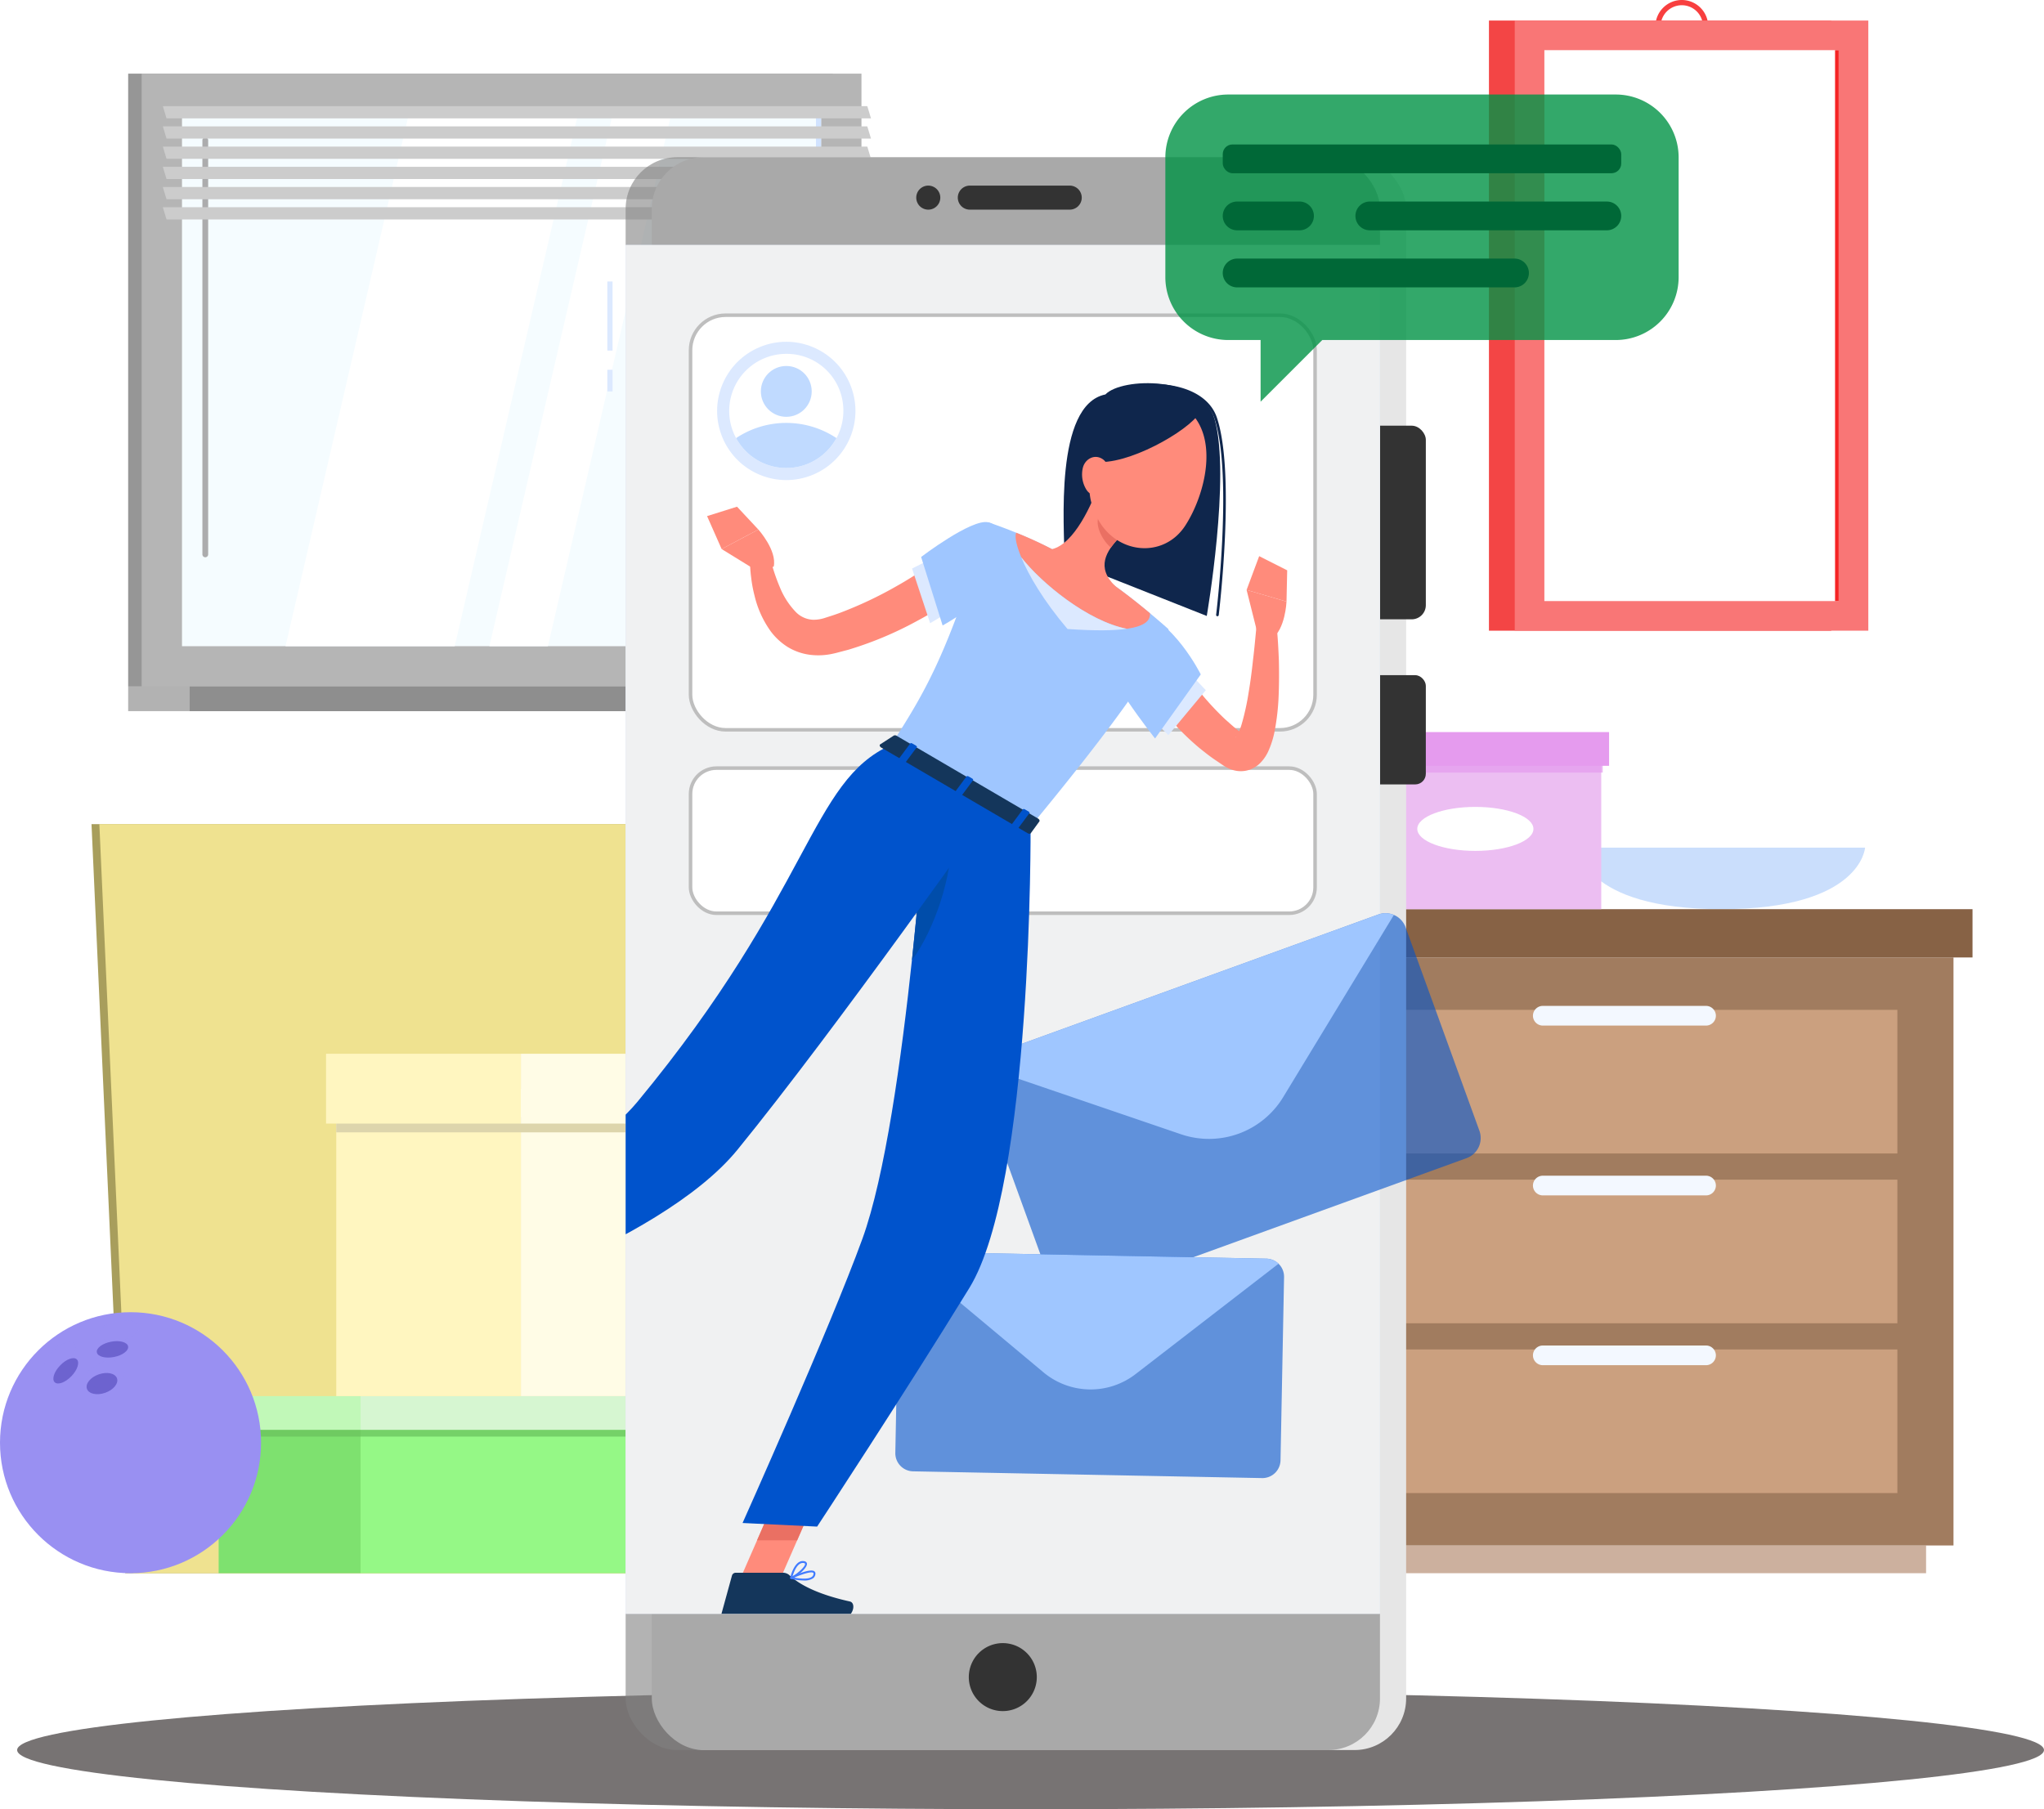 <svg xmlns="http://www.w3.org/2000/svg" xmlns:xlink="http://www.w3.org/1999/xlink" width="579" height="512.593" viewBox="0 0 579 512.593"><defs><clipPath id="a"><rect width="213.68" height="387.811" fill="none"/></clipPath></defs><g transform="translate(-640 -255.242)"><g transform="translate(640 248)"><g transform="translate(0 0)"><g transform="translate(36.307 28.107)"><rect width="199.552" height="173.651" fill="#969696"/><rect width="203.902" height="173.651" transform="translate(3.815)" fill="#b5b5b5"/><rect width="199.552" height="6.967" transform="translate(0 173.651)" fill="#b2b2b2"/><rect width="203.902" height="6.967" transform="translate(17.418 173.651)" fill="#8e8e8e"/><rect width="150.788" height="181.039" transform="translate(196.286 11.431) rotate(90)" fill="#f5fcff"/><path d="M88.881,236.176,123.808,85.388h47.931L136.812,236.176Z" transform="translate(-44.31 -73.957)" fill="#fff"/><path d="M71.321,209.524a.817.817,0,0,1-.817-.816V91.372a.817.817,0,0,1,1.634,0V208.708A.816.816,0,0,1,71.321,209.524Z" transform="translate(-49.478 -72.503)" fill="#acacad"/><path d="M133.956,236.176,168.883,85.388h16.583L150.539,236.176Z" transform="translate(-31.634 -73.957)" fill="#fff"/><rect width="150.788" height="1.452" transform="translate(196.286 11.431) rotate(90)" fill="#d1e3ff"/><path d="M262.359,87.12H62.807l-1.052-3.469H261.308Z" transform="translate(-51.939 -74.445)" fill="#ccc"/><path d="M262.359,91.591H62.807l-1.052-3.469H261.308Z" transform="translate(-51.939 -73.188)" fill="#ccc"/><path d="M262.359,96.061H62.807l-1.052-3.469H261.308Z" transform="translate(-51.939 -71.93)" fill="#ccc"/><path d="M262.359,100.532H62.807l-1.052-3.469H261.308Z" transform="translate(-51.939 -70.673)" fill="#ccc"/><path d="M262.359,105H62.807l-1.052-3.469H261.308Z" transform="translate(-51.939 -69.416)" fill="#ccc"/><path d="M262.359,109.473H62.807L61.755,106H261.308Z" transform="translate(-51.939 -68.159)" fill="#ccc"/></g><g transform="translate(421.771 7.242)"><rect width="96.961" height="172.868" transform="translate(0 5.821)" fill="#f34545"/><path d="M377.022,96.308a7.476,7.476,0,1,1,7.476-7.476A7.483,7.483,0,0,1,377.022,96.308Zm0-13.471a5.995,5.995,0,1,0,5.995,5.995A6,6,0,0,0,377.022,82.838Z" transform="translate(-322.39 -81.357)" fill="#f83f3f"/><rect width="100.154" height="172.868" transform="translate(7.309 5.821)" fill="#f97676"/><rect width="156.087" height="83.373" transform="translate(99.073 14.211) rotate(90)" fill="#fff"/><rect width="156.087" height="1.03" transform="translate(99.073 14.211) rotate(90)" fill="#f52424"/></g><g transform="translate(320.833 214.657)"><path d="M354.758,243.556s1.032,17.437,40.64,17.437,40.641-17.437,40.641-17.437Z" transform="translate(-228.559 -210.817)" fill="#cadefc"/><rect width="40.447" height="166.593" transform="translate(5.652 63.856)" fill="#bb977a"/><rect width="211.344" height="7.861" transform="translate(13.418 230.449)" fill="#ccb09e"/><rect width="186.429" height="166.593" transform="translate(232.528 230.449) rotate(180)" fill="#a17c5f"/><rect width="154.625" height="40.689" transform="translate(216.626 167.497) rotate(180)" fill="#cba07f"/><rect width="154.625" height="40.689" transform="translate(216.626 215.607) rotate(180)" fill="#cba07f"/><path d="M395.145,311.913H348.907a2.8,2.8,0,0,1-2.791-2.789h0a2.8,2.8,0,0,1,2.791-2.791h46.238a2.8,2.8,0,0,1,2.789,2.791h0A2.8,2.8,0,0,1,395.145,311.913Z" transform="translate(-232.712 -180.646)" fill="#f3f8ff"/><rect width="154.625" height="40.689" transform="translate(216.626 119.386) rotate(180)" fill="#cba07f"/><path d="M395.145,279.42H348.907a2.8,2.8,0,0,1-2.791-2.791h0a2.8,2.8,0,0,1,2.791-2.789h46.238a2.8,2.8,0,0,1,2.789,2.789h0A2.8,2.8,0,0,1,395.145,279.42Z" transform="translate(-232.712 -196.263)" fill="#f3f8ff"/><path d="M395.145,344.406H348.907a2.8,2.8,0,0,1-2.791-2.789h0a2.8,2.8,0,0,1,2.791-2.789h46.238a2.8,2.8,0,0,1,2.789,2.789h0A2.8,2.8,0,0,1,395.145,344.406Z" transform="translate(-232.712 -165.029)" fill="#f3f8ff"/><rect width="191.819" height="13.679" transform="translate(46.099 50.176)" fill="#876245"/><rect width="46.099" height="13.679" transform="translate(46.099 63.856) rotate(180)" fill="#a17c5f"/><g transform="translate(18.999)"><g transform="translate(2.219 2)"><rect width="40.204" height="48.176" transform="translate(40.204 48.176) rotate(180)" fill="#edd2f1"/><rect width="71.329" height="48.176" transform="translate(40.204 0)" fill="#ecbef2"/><path d="M356.889,241.994c0,3.442-7.366,6.233-16.453,6.233s-16.452-2.791-16.452-6.233,7.366-6.232,16.452-6.232S356.889,238.553,356.889,241.994Z" transform="translate(-264.567 -216.564)" fill="#fff"/><rect width="111.953" height="3.305" transform="translate(111.953 9.473) rotate(180)" fill="#e59bee" opacity="0.7"/></g><g transform="translate(0)"><rect width="42.423" height="9.56" transform="translate(42.423 9.56) rotate(180)" fill="#e470f1"/><rect width="73.548" height="9.56" transform="translate(42.423)" fill="#e59bee"/></g></g></g><g transform="translate(25.922 240.745)"><path d="M223.584,239.064H70.341L79.9,451.286H233.144Z" transform="translate(-70.341 -239.064)" fill="#a89e5c"/><path d="M225.084,239.064H71.841L81.4,451.286H234.644Z" transform="translate(-69.62 -239.064)" fill="#efe290"/></g><g transform="translate(59.718 402.79)"><rect width="40.204" height="48.176" transform="translate(42.423 50.176) rotate(180)" fill="#7ee16f"/><rect width="192.442" height="48.176" transform="translate(42.423 2)" fill="#95f886"/><rect width="233.066" height="3.305" transform="translate(235.285 11.473) rotate(180)" fill="#69c15c" opacity="0.7"/><rect width="42.423" height="9.56" transform="translate(42.423 9.56) rotate(180)" fill="#c1f8b8"/><rect width="194.661" height="9.56" transform="translate(42.423)" fill="#d6f6d1"/></g><g transform="translate(92.361 305.796)"><rect width="52.31" height="87.051" transform="translate(55.197 96.994) rotate(180)" fill="#fff6c0"/><rect width="130.704" height="87.051" transform="translate(55.197 9.943)" fill="#fffce6"/><rect width="183.56" height="4.3" transform="translate(186.448 22.269) rotate(180)" fill="#ddd5ac"/><rect width="55.197" height="19.779" transform="translate(55.197 19.779) rotate(180)" fill="#fff6c0"/><rect width="133.591" height="19.779" transform="translate(55.197 0)" fill="#fffce6"/></g><g transform="translate(0 379.018)"><circle cx="36.974" cy="36.974" r="36.974" fill="#9990f2"/><path d="M67.685,344.659c2.2-2.282,3.08-5,1.963-6.082s-3.807-.1-6.007,2.184-3.081,5.006-1.963,6.082S65.484,346.943,67.685,344.659Z" transform="translate(-48.815 -329.721)" fill="#9990f2" opacity="0.7"/><path d="M77.959,339.719c3.114-.6,5.4-2.319,5.108-3.842S80.013,333.6,76.9,334.2s-5.4,2.319-5.108,3.842S74.846,340.317,77.959,339.719Z" transform="translate(-43.734 -331.713)" fill="#9990f2" opacity="0.7"/><path d="M76,348.9c2.992-1.05,4.895-3.389,4.251-5.225s-3.592-2.473-6.584-1.423-4.895,3.391-4.251,5.227S73.006,349.948,76,348.9Z" transform="translate(-44.925 -327.989)" fill="#9990f2" opacity="0.7"/></g><g transform="translate(15.117 387.221)"><path d="M66.292,343.26c1.729-1.792,2.419-3.93,1.542-4.777s-2.99-.078-4.718,1.715-2.42,3.932-1.542,4.777S64.563,345.053,66.292,343.26Z" transform="translate(-61.193 -333.321)" fill="#5b51c1" opacity="0.7"/><path d="M76.63,338.49c2.445-.47,4.242-1.821,4.012-3.018s-2.4-1.785-4.844-1.315-4.242,1.821-4.012,3.018S74.185,338.96,76.63,338.49Z" transform="translate(-59.472 -333.996)" fill="#5b51c1" opacity="0.7"/><path d="M74.557,347.363c2.35-.824,3.844-2.662,3.338-4.1s-2.821-1.942-5.171-1.118-3.844,2.663-3.338,4.1S72.208,348.187,74.557,347.363Z" transform="translate(-59.875 -332.734)" fill="#5b51c1" opacity="0.7"/></g></g><g transform="translate(4.853 34.022)"><ellipse cx="287.073" cy="16.766" rx="287.073" ry="16.766" transform="translate(0 452.282)" fill="#777373"/><rect width="213.68" height="451.28" rx="14.615" transform="translate(179.781 17.768)" fill="#e6e6e6"/><rect width="25.978" height="54.863" rx="4.01" transform="translate(373.061 93.826)" fill="#333"/><rect width="25.978" height="30.952" rx="3.012" transform="translate(373.061 164.513)" fill="#333"/><rect width="1.481" height="19.577" transform="translate(167.188 52.973)" fill="#dce9ff"/><rect width="1.481" height="6.134" transform="translate(167.188 77.98)" fill="#dce9ff"/><rect width="213.68" height="451.28" rx="14.615" transform="translate(172.37 17.768)" fill="gray" opacity="0.6"/><path d="M257.445,405.406a9.631,9.631,0,1,1-9.63-9.63A9.63,9.63,0,0,1,257.445,405.406Z" transform="translate(31.395 42.976)" fill="#333"/><rect width="213.68" height="387.811" transform="translate(172.37 42.638)" fill="#dce9ff"/><rect width="213.68" height="387.811" transform="translate(172.37 42.638)" fill="#f0f1f2"/><rect width="176.911" height="117.466" rx="9.935" transform="translate(190.754 62.525)" fill="#fff" stroke="#bebebe" stroke-width="1"/><circle cx="19.59" cy="19.59" r="19.59" transform="translate(192.245 79.131) rotate(-22.693)" fill="#dce9ff"/><path d="M224.68,165.238a16.168,16.168,0,1,1-16.168-16.168A16.034,16.034,0,0,1,224.68,165.238Z" transform="translate(9.364 -75.593)" fill="#fff"/><path d="M222.092,166.589a16.164,16.164,0,0,1-28.428,0,25.615,25.615,0,0,1,28.428,0Z" transform="translate(9.998 -69.243)" fill="#c0daff"/><circle cx="7.202" cy="7.202" r="7.202" transform="translate(210.674 76.911)" fill="#c0daff"/><rect width="176.911" height="41.118" rx="7.33" transform="translate(190.754 190.844)" fill="#fff" stroke="#bebebe" stroke-width="1"/><path d="M228.13,120.281a3.406,3.406,0,1,1,3.405,3.405A3.406,3.406,0,0,1,228.13,120.281Z" transform="translate(26.563 -91.067)" fill="#333"/><path d="M239.484,116.874h28.3a3.416,3.416,0,0,1,3.407,3.407h0a3.416,3.416,0,0,1-3.407,3.405h-28.3a3.417,3.417,0,0,1-3.407-3.405h0A3.417,3.417,0,0,1,239.484,116.874Z" transform="translate(30.382 -91.067)" fill="#333"/><g transform="translate(271.825 231.962)"><path d="M361.183,260.089,382.1,317.752a6.057,6.057,0,0,1-3.619,7.736L268.714,365.3a6.059,6.059,0,0,1-7.738-3.619l-20.915-57.661a6.047,6.047,0,0,1,3.619-7.738l109.768-39.815a6.044,6.044,0,0,1,7.736,3.617Z" transform="translate(-239.701 -256.111)" fill="#0053cc" opacity="0.6"/><path d="M357.65,256.592l-31.367,51.635a24.591,24.591,0,0,1-28.956,10.5L240.15,299.213a6.044,6.044,0,0,1,3.314-2.926l109.768-39.815A6.039,6.039,0,0,1,357.65,256.592Z" transform="translate(-239.485 -256.111)" fill="#9fc6ff"/></g><g transform="translate(248.762 327.906)"><path d="M334.244,328.039l-1.005,51.944A5.131,5.131,0,0,1,328.026,385l-98.884-1.913a5.13,5.13,0,0,1-5.016-5.213l1-51.944a5.126,5.126,0,0,1,5.215-5.016l98.884,1.913a5.122,5.122,0,0,1,5.016,5.213Z" transform="translate(-224.124 -320.911)" fill="#0053cc" opacity="0.6"/><path d="M331.8,324.264l-40.5,31.278a20.829,20.829,0,0,1-26.085-.5l-39.261-32.819a5.12,5.12,0,0,1,3.509-1.306l98.884,1.913A5.125,5.125,0,0,1,331.8,324.264Z" transform="translate(-223.245 -320.911)" fill="#9fc6ff"/></g><g transform="translate(172.37 42.638)"><g clip-path="url(#a)"><g transform="translate(-85.615 39.143)"><path d="M256.567,204.672c0-8.884-2.961-43.842,11.6-46.8,4.606-4.852,27.419-5.351,30.928,6.993,4.606,16.2-2.221,55.769-2.221,55.769l-40.305-15.958" transform="translate(-46.644 -154.679)" fill="#0f264c"/><path d="M296.178,220.642a.217.217,0,0,1-.044,0,.369.369,0,0,1-.323-.412c.049-.4,4.808-39.951-.5-55.647-1.45-4.288-5.6-7.3-11.692-8.487-7.946-1.547-16.535.383-18.909,3.142a.37.37,0,1,1-.561-.483c2.775-3.229,12.117-4.843,19.611-3.386,6.364,1.238,10.717,4.426,12.255,8.975,5.36,15.856.58,55.576.532,55.976A.37.37,0,0,1,296.178,220.642Z" transform="translate(-42.925 -154.608)" fill="#0f264c"/><path d="M280.429,206.628l.36.791.454.93c.3.628.638,1.27.976,1.9.694,1.263,1.42,2.527,2.224,3.749a68.907,68.907,0,0,0,5.144,7.134,80.064,80.064,0,0,0,6.057,6.4c1.1.965,2.182,1.975,3.334,2.889l1.737,1.37.41.323s.031.04-.006.019a2.463,2.463,0,0,0-.58-.12,2.541,2.541,0,0,0-1.253.184,1.442,1.442,0,0,0-.632.41c-.095.138.164-.087.386-.472a16,16,0,0,0,1.375-3.407,71.5,71.5,0,0,0,1.91-8.759c.515-3.05.919-6.164,1.25-9.3.391-3.121.665-6.306.968-9.417l5.706-.084c.358,3.294.511,6.518.647,9.8.071,3.269.065,6.552-.068,9.874a66.977,66.977,0,0,1-1.162,10.2,25.512,25.512,0,0,1-1.8,5.64,11.583,11.583,0,0,1-2.4,3.413,8.353,8.353,0,0,1-2.655,1.682,7.8,7.8,0,0,1-3.619.432,8.8,8.8,0,0,1-2.846-.878c-.4-.193-.693-.386-1.038-.592l-.564-.379-2.15-1.457c-1.432-.977-2.784-2.064-4.137-3.146a70.867,70.867,0,0,1-7.477-7.221,74.564,74.564,0,0,1-6.319-8.274c-.952-1.457-1.823-2.973-2.665-4.519-.413-.782-.825-1.556-1.207-2.376l-.56-1.248c-.194-.446-.345-.807-.58-1.42Z" transform="translate(-40.236 -132.332)" fill="#ff8b7b"/><path d="M283.546,210.028l-9.954,13.723,4.114,4.045L288.3,215.06Z" transform="translate(-38.343 -128.078)" fill="#dce9ff"/><path d="M272.76,197.9c11.207,3.014,18.933,18.681,18.933,18.681l-12.945,18.145s-15.551-19.563-15.175-25.785C263.966,202.46,266.007,196.08,272.76,197.9Z" transform="translate(-43.161 -134.059)" fill="#9fc6ff"/><path d="M294.292,206.029l-2.96-11.786,11.306,3.3s-.323,7.957-4.22,10.557Z" transform="translate(-29.817 -135.664)" fill="#ff8b7b"/><path d="M294.893,187.781l7.937,4.013-.193,8.852-11.306-3.3Z" transform="translate(-29.817 -138.77)" fill="#ff8b7b"/><path d="M201.245,194.591,190.9,188.219l10.4-5.532s5.323,5.922,4.347,10.5Z" transform="translate(-78.086 -141.218)" fill="#ff8b7b"/><path d="M188.11,180.982l8.485-2.667,6.041,6.473-10.4,5.531Z" transform="translate(-79.426 -143.319)" fill="#ff8b7b"/><path d="M194.285,392.271l10.886,1.064L216.5,367.426l-10.886-1.064Z" transform="translate(-76.458 -52.942)" fill="#ff8b7b"/><path d="M119.671,333.978l6.21,9.4,23.773-11.359-6.21-9.4Z" transform="translate(-112.318 -73.965)" fill="#ff8b7b"/><path d="M130.87,340.12l-3.691-12.11a.893.893,0,0,0-1-.637l-10,1.541a1.811,1.811,0,0,0-1.39,2.311c1.361,4.2,2.228,6.159,3.851,11.485,1,3.276,2.726,10.671,4.106,15.2,1.347,4.426,5.925,3.4,5.757,1.395-.758-9,.733-13.6,2.255-17.177A2.938,2.938,0,0,0,130.87,340.12Z" transform="translate(-114.705 -71.685)" fill="#14365b"/><path d="M208.259,382.308H194.891a1.109,1.109,0,0,0-1.056.813L190.929,393.7a1.653,1.653,0,0,0,1.63,2.116c4.671-.08,6.953-.354,12.832-.354,3.617,0,12.966.375,17.96.375,4.885,0,5.906-4.938,3.885-5.385-9.063-2.006-14.286-4.772-17.083-7.41A2.749,2.749,0,0,0,208.259,382.308Z" transform="translate(-78.102 -45.278)" fill="#14365b"/><path d="M214.864,367.431l-5.836,13.355H197.672l6.3-14.419Z" transform="translate(-74.83 -52.94)" fill="#ea7063"/><path d="M139.7,322.62l6.213,9.407-12.257,5.85-6.213-9.407Z" transform="translate(-108.583 -73.965)" fill="#ea7063"/><path d="M301.82,211.516s3.679,4.343-39,55.983c-15.675-9.171-31.875-18.651-39.5-23.114,10.071-15.689,15.89-25.592,27.513-63.083a135.032,135.032,0,0,1,18.068,7.606c11.827,6.176,17.279,10.027,17.936,10.5C294.13,204.617,301.82,211.516,301.82,211.516Z" transform="translate(-62.504 -141.883)" fill="#9fc6ff"/><path d="M267.739,173.5c-2.246,6.433-7.3,17.67-13.595,19.158,0,0-1.848,6.777,8.876,13.053,11.792,6.9,9.06-2.557,9.06-2.557-5.536-5.3-2.576-9.981,1.17-13.81Z" transform="translate(-47.748 -145.633)" fill="#ff8b7b"/><g transform="translate(196.069 42.378)"><path d="M285.2,206.1c-2.779-2.32-6.34-5.179-9.8-7.659a145.416,145.416,0,0,0-17.939-10.5c-3.494-1.832-7.077-3.42-10.126-4.643-.49.817-.093,3.308,1.41,6.954,5.684,7.329,18.885,18.117,29.9,20.258C283.763,209.779,285.37,208.156,285.2,206.1Z" transform="translate(-247.13 -183.301)" fill="#ff8b7b"/><path d="M248.216,188c2.058,5,6.207,12.178,13.106,20.315,7.8.542,13.171.462,16.8-.058C267.1,206.115,253.9,195.327,248.216,188Z" transform="translate(-246.608 -181.044)" fill="#dce9ff"/></g><path d="M265.749,177.866l3.263,9.374A21.377,21.377,0,0,0,266.6,190.1c-2.251-1.794-4.667-6.165-3.422-8.893A11.988,11.988,0,0,1,265.749,177.866Z" transform="translate(-43.513 -143.535)" fill="#ea7063"/><path d="M264.377,168.519c-3.063,10.757-4.588,15.244-1.174,22.522,5.135,10.948,19.017,12.356,25.231,2.73,5.594-8.663,9.662-24.8.832-32.619A15.254,15.254,0,0,0,264.377,168.519Z" transform="translate(-44.27 -153.448)" fill="#ff8b7b"/><path d="M261.26,175.448c7.649,2.85,25.643-6.642,30.538-12.462.657-8.967-20.379-5.429-20.379-5.429S260.191,154.144,261.26,175.448Z" transform="translate(-44.304 -153.626)" fill="#0f264c"/><path d="M260.071,171.892a8.179,8.179,0,0,0,1,6.162c1.527,2.427,4.208,1.525,5.389-.919,1.065-2.2,1.555-6.113-.751-7.7C263.443,167.876,260.7,169.317,260.071,171.892Z" transform="translate(-44.947 -147.896)" fill="#ff8b7b"/><path d="M276.482,245.014s.647,101.456-17.345,130.744c-18.715,30.465-43.117,67.6-43.117,67.6L194.9,442.336s24.636-54.962,33.928-80.468c12.812-35.163,18.728-133.78,18.728-133.78Z" transform="translate(-76.163 -119.398)" fill="#0053cc"/><path d="M238.432,241.417c-2.8,2.06-5.832,5.847-8.718,10.144-.657,7.542-1.458,16.036-2.41,24.919C233.745,267.754,238.844,252.4,238.432,241.417Z" transform="translate(-60.589 -112.992)" fill="#004daa"/><path d="M297.549,240.92s-44.707,63.453-72.578,97.649c-22.511,27.621-87.662,47.345-87.662,47.345l-7.946-13.333s51.83-28.922,67.288-47.61c49.472-59.812,48.859-90.837,71.827-101.062Z" transform="translate(-107.661 -121.406)" fill="#0053cc"/><path d="M225.136,222.135l-3.85,2.493c-.3.192-.138.663.318.93l41.427,24.24c.357.209.754.207.906,0l2.425-3.327c.169-.231-.019-.619-.409-.847l-40-23.407A.828.828,0,0,0,225.136,222.135Z" transform="translate(-63.554 -122.296)" fill="#14365b"/><path d="M226.128,229.032l-1.072-.628c-.213-.124-.311-.329-.218-.455l3.191-4.3c.093-.126.344-.126.558,0l1.07.628c.213.124.312.329.219.455l-3.191,4.3C226.593,229.155,226.341,229.157,226.128,229.032Z" transform="translate(-61.791 -121.577)" fill="#0053cc"/><path d="M247.677,241.641l-1.07-.626c-.215-.126-.312-.33-.219-.456l3.191-4.3c.093-.126.345-.126.558,0l1.07.628c.213.124.312.329.219.455l-3.191,4.3C248.142,241.766,247.89,241.766,247.677,241.641Z" transform="translate(-51.435 -115.517)" fill="#0053cc"/><path d="M236.9,235.336l-1.072-.626c-.213-.124-.311-.33-.218-.456l3.189-4.3c.095-.126.345-.127.558,0l1.072.626c.213.124.311.33.218.456l-3.191,4.3C237.367,235.46,237.116,235.462,236.9,235.336Z" transform="translate(-56.613 -118.547)" fill="#0053cc"/><path d="M260.548,195.7c-2.8,2.245-5.472,4.047-8.3,5.9-2.8,1.837-5.7,3.508-8.654,5.093a100.7,100.7,0,0,1-18.668,7.9c-.805.274-1.657.459-2.484.688-.865.216-1.59.443-2.567.647a19.006,19.006,0,0,1-6.479.336,16.047,16.047,0,0,1-6.452-2.258,17.856,17.856,0,0,1-4.716-4.359,28.47,28.47,0,0,1-4.621-10.163,37.11,37.11,0,0,1-.953-5.136,39.569,39.569,0,0,1-.335-5.219l5.687-.481a52.164,52.164,0,0,0,2.769,8.445,21.951,21.951,0,0,0,4.3,6.793,7.27,7.27,0,0,0,5.247,2.445,10.388,10.388,0,0,0,3.072-.481c1.294-.415,2.807-.885,4.186-1.395a111.739,111.739,0,0,0,16.479-7.775c2.681-1.494,5.268-3.176,7.865-4.825,2.551-1.648,5.178-3.493,7.453-5.182Z" transform="translate(-75.483 -139.297)" fill="#ff8b7b"/><path d="M227.328,191.047l5.12,15.485,4.812-2.879-4.5-15.361Z" transform="translate(-60.577 -138.524)" fill="#dce9ff"/><path d="M248.072,181.329c-4.662-1.112-19.01,9.821-19.01,9.821l6.087,19.412s15.056-8.331,16.387-14.421C252.923,189.8,253.392,182.6,248.072,181.329Z" transform="translate(-59.744 -141.909)" fill="#9fc6ff"/><path d="M127.167,341.995a1.376,1.376,0,0,1-.712-.2c-1.232-.731-1.574-3.351-1.669-4.848a.266.266,0,0,1,.145-.255.269.269,0,0,1,.292.033c.355.295,3.465,2.924,3.28,4.353a.905.905,0,0,1-.563.725A1.828,1.828,0,0,1,127.167,341.995Zm-1.8-4.434c.2,1.99.691,3.382,1.356,3.776a1,1,0,0,0,.988-.015.38.38,0,0,0,.259-.311C128.07,340.258,126.584,338.649,125.371,337.56Z" transform="translate(-109.86 -67.214)" fill="#407bff"/><path d="M129.036,338.928a7.791,7.791,0,0,1-4.166-1.651.267.267,0,0,1,.105-.45c.132-.04,3.24-.97,4.634-.115a1.4,1.4,0,0,1,.672.977.93.93,0,0,1-.452,1.075A1.661,1.661,0,0,1,129.036,338.928Zm-3.4-1.725c1.131.776,3.253,1.469,3.944,1.091.115-.062.238-.175.178-.514a.866.866,0,0,0-.423-.614C128.5,336.654,126.68,336.947,125.632,337.2Z" transform="translate(-109.86 -67.365)" fill="#407bff"/><path d="M207.873,384.717a17.671,17.671,0,0,1-3.657-.466.266.266,0,0,1-.056-.5c.9-.425,5.455-2.493,6.666-1.669a.769.769,0,0,1,.336.727,1.663,1.663,0,0,1-.68,1.284A4.451,4.451,0,0,1,207.873,384.717Zm-2.735-.825c1.46.265,3.971.567,5.022-.227a1.13,1.13,0,0,0,.466-.89.25.25,0,0,0-.1-.255C209.869,382.08,207.134,383.026,205.138,383.892Z" transform="translate(-71.786 -45.48)" fill="#407bff"/><path d="M204.274,385.131a.261.261,0,0,1-.173-.064.267.267,0,0,1-.087-.262c.047-.207,1.167-5.05,3.829-4.716.687.083.877.428.914.7.172,1.26-2.872,3.7-4.381,4.317A.3.3,0,0,1,204.274,385.131Zm3.324-4.522c-1.6,0-2.56,2.593-2.912,3.759,1.538-.845,3.641-2.77,3.542-3.5-.018-.129-.169-.213-.449-.247A1.494,1.494,0,0,0,207.6,380.609Z" transform="translate(-71.786 -46.353)" fill="#407bff"/></g></g></g><g transform="translate(325.254)"><path d="M403.415,99.444H293.554a17.82,17.82,0,0,0-17.767,17.767V151.23A17.82,17.82,0,0,0,293.554,169h9.212v17.474L320.241,169h83.175a17.819,17.819,0,0,0,17.767-17.767V117.211A17.819,17.819,0,0,0,403.415,99.444Z" transform="translate(-275.787 -99.444)" fill="#009245" opacity="0.8"/><g transform="translate(16.259 14.149)"><rect width="112.876" height="8.149" rx="2.752" fill="#006837"/></g><g transform="translate(53.845 30.32)"><path d="M383.37,128.071H316.229A4.074,4.074,0,0,1,312.154,124h0a4.074,4.074,0,0,1,4.075-4.075H383.37A4.074,4.074,0,0,1,387.444,124h0A4.074,4.074,0,0,1,383.37,128.071Z" transform="translate(-312.154 -119.922)" fill="#006837"/></g><g transform="translate(16.259 30.32)"><path d="M308.511,128.071H290.844A4.076,4.076,0,0,1,286.768,124h0a4.076,4.076,0,0,1,4.076-4.075h17.667A4.074,4.074,0,0,1,312.585,124h0A4.074,4.074,0,0,1,308.511,128.071Z" transform="translate(-286.768 -119.922)" fill="#006837"/></g><g transform="translate(16.259 46.491)"><path d="M369.413,138.993H290.844a4.076,4.076,0,0,1-4.076-4.075h0a4.076,4.076,0,0,1,4.076-4.075h78.569a4.074,4.074,0,0,1,4.075,4.075h0A4.074,4.074,0,0,1,369.413,138.993Z" transform="translate(-286.768 -130.844)" fill="#006837"/></g></g></g></g></g></svg>